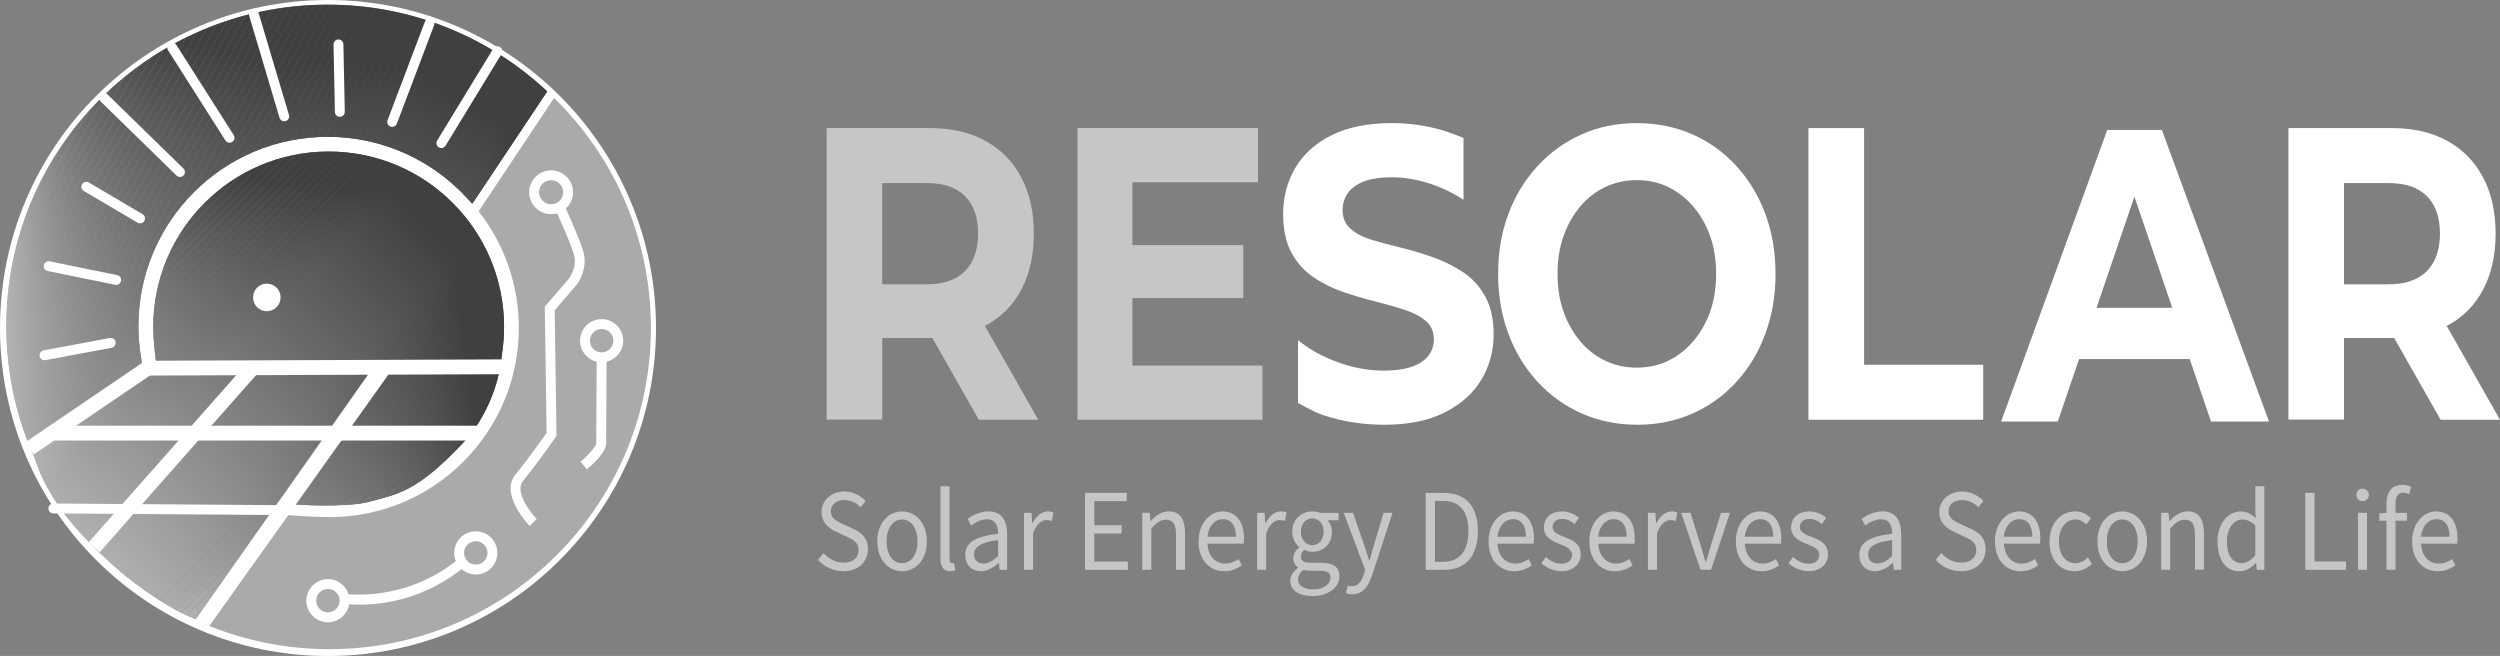 <?xml version="1.0" encoding="UTF-8"?> <svg xmlns="http://www.w3.org/2000/svg" xmlns:xlink="http://www.w3.org/1999/xlink" id="Capa_2" data-name="Capa 2" viewBox="0 0 506.33 132.85"><rect x="0" y="0" width="506.33" height="132.85" fill="#808080" stroke="none"/><defs><style> .cls-1 { fill: #aaa; } .cls-2 { fill: #c6c6c6; } .cls-3 { clip-path: url(#clippath-1); } .cls-4 { fill: #fff; } .cls-5 { fill: url(#Degradado_sin_nombre_416); } .cls-6 { fill: url(#Degradado_sin_nombre_416-80); } .cls-7 { fill: url(#Degradado_sin_nombre_416-82); } .cls-8 { fill: url(#Degradado_sin_nombre_416-83); } .cls-9 { fill: url(#Degradado_sin_nombre_416-84); } .cls-10 { fill: url(#Degradado_sin_nombre_416-89); } .cls-11 { fill: url(#Degradado_sin_nombre_416-85); } .cls-12 { fill: url(#Degradado_sin_nombre_416-86); } .cls-13 { fill: url(#Degradado_sin_nombre_416-87); } .cls-14 { fill: url(#Degradado_sin_nombre_416-88); } .cls-15 { fill: url(#Degradado_sin_nombre_416-81); } .cls-16 { fill: url(#Degradado_sin_nombre_416-35); } .cls-17 { fill: url(#Degradado_sin_nombre_416-30); } .cls-18 { fill: url(#Degradado_sin_nombre_416-31); } .cls-19 { fill: url(#Degradado_sin_nombre_416-37); } .cls-20 { fill: url(#Degradado_sin_nombre_416-32); } .cls-21 { fill: url(#Degradado_sin_nombre_416-36); } .cls-22 { fill: url(#Degradado_sin_nombre_416-39); } .cls-23 { fill: url(#Degradado_sin_nombre_416-34); } .cls-24 { fill: url(#Degradado_sin_nombre_416-33); } .cls-25 { fill: url(#Degradado_sin_nombre_416-38); } .cls-26 { fill: url(#Degradado_sin_nombre_416-21); } .cls-27 { fill: url(#Degradado_sin_nombre_416-24); } .cls-28 { fill: url(#Degradado_sin_nombre_416-27); } .cls-29 { fill: url(#Degradado_sin_nombre_416-20); } .cls-30 { fill: url(#Degradado_sin_nombre_416-22); } .cls-31 { fill: url(#Degradado_sin_nombre_416-25); } .cls-32 { fill: url(#Degradado_sin_nombre_416-26); } .cls-33 { fill: url(#Degradado_sin_nombre_416-28); } .cls-34 { fill: url(#Degradado_sin_nombre_416-23); } .cls-35 { fill: url(#Degradado_sin_nombre_416-29); } .cls-36 { fill: url(#Degradado_sin_nombre_416-54); } .cls-37 { fill: url(#Degradado_sin_nombre_416-55); } .cls-38 { fill: url(#Degradado_sin_nombre_416-52); } .cls-39 { fill: url(#Degradado_sin_nombre_416-53); } .cls-40 { fill: url(#Degradado_sin_nombre_416-50); } .cls-41 { fill: url(#Degradado_sin_nombre_416-51); } .cls-42 { fill: url(#Degradado_sin_nombre_416-58); } .cls-43 { fill: url(#Degradado_sin_nombre_416-59); } .cls-44 { fill: url(#Degradado_sin_nombre_416-56); } .cls-45 { fill: url(#Degradado_sin_nombre_416-57); } .cls-46 { fill: url(#Degradado_sin_nombre_416-16); } .cls-47 { fill: url(#Degradado_sin_nombre_416-13); } .cls-48 { fill: url(#Degradado_sin_nombre_416-14); } .cls-49 { fill: url(#Degradado_sin_nombre_416-19); } .cls-50 { fill: url(#Degradado_sin_nombre_416-12); } .cls-51 { fill: url(#Degradado_sin_nombre_416-10); } .cls-52 { fill: url(#Degradado_sin_nombre_416-15); } .cls-53 { fill: url(#Degradado_sin_nombre_416-17); } .cls-54 { fill: url(#Degradado_sin_nombre_416-18); } .cls-55 { fill: url(#Degradado_sin_nombre_416-11); } .cls-56 { fill: url(#Degradado_sin_nombre_416-46); } .cls-57 { fill: url(#Degradado_sin_nombre_416-47); } .cls-58 { fill: url(#Degradado_sin_nombre_416-48); } .cls-59 { fill: url(#Degradado_sin_nombre_416-49); } .cls-60 { fill: url(#Degradado_sin_nombre_416-42); } .cls-61 { fill: url(#Degradado_sin_nombre_416-43); } .cls-62 { fill: url(#Degradado_sin_nombre_416-44); } .cls-63 { fill: url(#Degradado_sin_nombre_416-45); } .cls-64 { fill: url(#Degradado_sin_nombre_416-40); } .cls-65 { fill: url(#Degradado_sin_nombre_416-41); } .cls-66 { fill: url(#Degradado_sin_nombre_416-75); } .cls-67 { fill: url(#Degradado_sin_nombre_416-72); } .cls-68 { fill: url(#Degradado_sin_nombre_416-78); } .cls-69 { fill: url(#Degradado_sin_nombre_416-71); } .cls-70 { fill: url(#Degradado_sin_nombre_416-73); } .cls-71 { fill: url(#Degradado_sin_nombre_416-76); } .cls-72 { fill: url(#Degradado_sin_nombre_416-77); } .cls-73 { fill: url(#Degradado_sin_nombre_416-74); } .cls-74 { fill: url(#Degradado_sin_nombre_416-79); } .cls-75 { fill: url(#Degradado_sin_nombre_416-70); } .cls-76 { fill: url(#Degradado_sin_nombre_416-61); } .cls-77 { fill: url(#Degradado_sin_nombre_416-63); } .cls-78 { fill: url(#Degradado_sin_nombre_416-65); } .cls-79 { fill: url(#Degradado_sin_nombre_416-62); } .cls-80 { fill: url(#Degradado_sin_nombre_416-64); } .cls-81 { fill: url(#Degradado_sin_nombre_416-67); } .cls-82 { fill: url(#Degradado_sin_nombre_416-66); } .cls-83 { fill: url(#Degradado_sin_nombre_416-68); } .cls-84 { fill: url(#Degradado_sin_nombre_416-69); } .cls-85 { fill: url(#Degradado_sin_nombre_416-60); } .cls-86 { fill: url(#Degradado_sin_nombre_416-93); } .cls-87 { fill: url(#Degradado_sin_nombre_416-94); } .cls-88 { fill: url(#Degradado_sin_nombre_416-91); } .cls-89 { fill: url(#Degradado_sin_nombre_416-90); } .cls-90 { fill: url(#Degradado_sin_nombre_416-92); } .cls-91 { fill: url(#Degradado_sin_nombre_416-97); } .cls-92 { fill: url(#Degradado_sin_nombre_416-98); } .cls-93 { fill: url(#Degradado_sin_nombre_416-95); } .cls-94 { fill: url(#Degradado_sin_nombre_416-96); } .cls-95 { fill: url(#Degradado_sin_nombre_416-99); } .cls-96 { fill: url(#Degradado_sin_nombre_416-3); } .cls-97 { fill: url(#Degradado_sin_nombre_416-6); } .cls-98 { fill: url(#Degradado_sin_nombre_416-4); } .cls-99 { fill: url(#Degradado_sin_nombre_416-7); } .cls-100 { fill: url(#Degradado_sin_nombre_416-9); } .cls-101 { fill: url(#Degradado_sin_nombre_416-2); } .cls-102 { fill: url(#Degradado_sin_nombre_416-5); } .cls-103 { fill: url(#Degradado_sin_nombre_416-8); } .cls-104 { fill: url(#Degradado_sin_nombre_416-101); } .cls-105 { fill: url(#Degradado_sin_nombre_416-100); } .cls-106 { fill: url(#Degradado_sin_nombre_416-110); } .cls-107 { fill: url(#Degradado_sin_nombre_416-111); } .cls-108 { fill: url(#Degradado_sin_nombre_416-123); } .cls-109 { fill: url(#Degradado_sin_nombre_416-122); } .cls-110 { fill: url(#Degradado_sin_nombre_416-120); } .cls-111 { fill: url(#Degradado_sin_nombre_416-121); } .cls-112 { fill: url(#Degradado_sin_nombre_416-112); } .cls-113 { fill: url(#Degradado_sin_nombre_416-117); } .cls-114 { fill: url(#Degradado_sin_nombre_416-115); } .cls-115 { fill: url(#Degradado_sin_nombre_416-113); } .cls-116 { fill: url(#Degradado_sin_nombre_416-116); } .cls-117 { fill: url(#Degradado_sin_nombre_416-114); } .cls-118 { fill: url(#Degradado_sin_nombre_416-119); } .cls-119 { fill: url(#Degradado_sin_nombre_416-118); } .cls-120 { fill: url(#Degradado_sin_nombre_416-102); } .cls-121 { fill: url(#Degradado_sin_nombre_416-103); } .cls-122 { fill: url(#Degradado_sin_nombre_416-104); } .cls-123 { fill: url(#Degradado_sin_nombre_416-105); } .cls-124 { fill: url(#Degradado_sin_nombre_416-106); } .cls-125 { fill: url(#Degradado_sin_nombre_416-107); } .cls-126 { fill: url(#Degradado_sin_nombre_416-108); } .cls-127 { fill: url(#Degradado_sin_nombre_416-109); } .cls-128 { clip-path: url(#clippath); } </style><linearGradient id="Degradado_sin_nombre_416" data-name="Degradado sin nombre 416" x1="1.28" y1="63.17" x2="110.82" y2="63.17" gradientUnits="userSpaceOnUse"><stop offset="0" stop-color="#b3b3b3"></stop><stop offset=".88" stop-color="#404040"></stop></linearGradient><clipPath id="clippath"><path class="cls-5" d="M110.82,18.51C99.18,7.62,83.56.95,66.37.95,30.42.95,1.28,30.09,1.28,66.03c0,26.44,15.77,49.18,38.41,59.37l15.17-22.79c-15.55-4.89-26.82-19.41-26.82-36.57,0-21.17,17.16-38.33,38.33-38.33,11.3,0,21.46,4.9,28.48,12.68l.79.88,15.18-22.75Z"></path></clipPath><linearGradient id="Degradado_sin_nombre_416-2" data-name="Degradado sin nombre 416" x1="1.28" y1="24.76" x2="28.78" y2="24.76" xlink:href="#Degradado_sin_nombre_416"></linearGradient><linearGradient id="Degradado_sin_nombre_416-3" data-name="Degradado sin nombre 416" x1="1.28" y1="26.14" x2="30.37" y2="26.14" xlink:href="#Degradado_sin_nombre_416"></linearGradient><linearGradient id="Degradado_sin_nombre_416-4" data-name="Degradado sin nombre 416" x1="1.28" y1="27.51" x2="31.96" y2="27.51" xlink:href="#Degradado_sin_nombre_416"></linearGradient><linearGradient id="Degradado_sin_nombre_416-5" data-name="Degradado sin nombre 416" x1="1.28" y1="28.89" x2="33.55" y2="28.89" xlink:href="#Degradado_sin_nombre_416"></linearGradient><linearGradient id="Degradado_sin_nombre_416-6" data-name="Degradado sin nombre 416" x1="1.28" y1="30.27" x2="35.14" y2="30.27" xlink:href="#Degradado_sin_nombre_416"></linearGradient><linearGradient id="Degradado_sin_nombre_416-7" data-name="Degradado sin nombre 416" x1="1.28" y1="31.64" x2="36.72" y2="31.64" xlink:href="#Degradado_sin_nombre_416"></linearGradient><linearGradient id="Degradado_sin_nombre_416-8" data-name="Degradado sin nombre 416" x1="1.28" y1="33.02" x2="38.31" y2="33.02" xlink:href="#Degradado_sin_nombre_416"></linearGradient><linearGradient id="Degradado_sin_nombre_416-9" data-name="Degradado sin nombre 416" x1="1.28" y1="34.39" x2="39.9" y2="34.39" xlink:href="#Degradado_sin_nombre_416"></linearGradient><linearGradient id="Degradado_sin_nombre_416-10" data-name="Degradado sin nombre 416" x1="1.28" y1="35.77" x2="41.49" y2="35.77" xlink:href="#Degradado_sin_nombre_416"></linearGradient><linearGradient id="Degradado_sin_nombre_416-11" data-name="Degradado sin nombre 416" x1="1.28" y1="37.15" x2="43.08" y2="37.15" xlink:href="#Degradado_sin_nombre_416"></linearGradient><linearGradient id="Degradado_sin_nombre_416-12" data-name="Degradado sin nombre 416" x1="1.28" y1="38.52" x2="44.67" y2="38.52" xlink:href="#Degradado_sin_nombre_416"></linearGradient><linearGradient id="Degradado_sin_nombre_416-13" data-name="Degradado sin nombre 416" x1="1.28" y1="39.9" x2="46.26" y2="39.9" xlink:href="#Degradado_sin_nombre_416"></linearGradient><linearGradient id="Degradado_sin_nombre_416-14" data-name="Degradado sin nombre 416" x1="1.28" y1="41.28" x2="47.85" y2="41.28" xlink:href="#Degradado_sin_nombre_416"></linearGradient><linearGradient id="Degradado_sin_nombre_416-15" data-name="Degradado sin nombre 416" x1="1.28" y1="42.65" x2="49.44" y2="42.65" xlink:href="#Degradado_sin_nombre_416"></linearGradient><linearGradient id="Degradado_sin_nombre_416-16" data-name="Degradado sin nombre 416" x1="1.28" y1="44.03" x2="51.03" y2="44.03" xlink:href="#Degradado_sin_nombre_416"></linearGradient><linearGradient id="Degradado_sin_nombre_416-17" data-name="Degradado sin nombre 416" x1="1.28" y1="45.41" x2="52.62" y2="45.41" xlink:href="#Degradado_sin_nombre_416"></linearGradient><linearGradient id="Degradado_sin_nombre_416-18" data-name="Degradado sin nombre 416" x1="1.28" y1="46.78" x2="54.21" y2="46.78" xlink:href="#Degradado_sin_nombre_416"></linearGradient><linearGradient id="Degradado_sin_nombre_416-19" data-name="Degradado sin nombre 416" x1="1.28" y1="48.16" x2="55.8" y2="48.16" xlink:href="#Degradado_sin_nombre_416"></linearGradient><linearGradient id="Degradado_sin_nombre_416-20" data-name="Degradado sin nombre 416" x1="1.28" y1="49.53" x2="57.39" y2="49.53" xlink:href="#Degradado_sin_nombre_416"></linearGradient><linearGradient id="Degradado_sin_nombre_416-21" data-name="Degradado sin nombre 416" x1="1.28" y1="50.91" x2="58.97" y2="50.91" xlink:href="#Degradado_sin_nombre_416"></linearGradient><linearGradient id="Degradado_sin_nombre_416-22" data-name="Degradado sin nombre 416" x1="1.28" y1="52.29" x2="60.56" y2="52.29" xlink:href="#Degradado_sin_nombre_416"></linearGradient><linearGradient id="Degradado_sin_nombre_416-23" data-name="Degradado sin nombre 416" x1="1.28" y1="53.66" x2="62.15" y2="53.66" xlink:href="#Degradado_sin_nombre_416"></linearGradient><linearGradient id="Degradado_sin_nombre_416-24" data-name="Degradado sin nombre 416" x1="1.28" y1="54.77" x2="63.74" y2="54.77" xlink:href="#Degradado_sin_nombre_416"></linearGradient><linearGradient id="Degradado_sin_nombre_416-25" data-name="Degradado sin nombre 416" x1="1.59" y1="55.11" x2="65.33" y2="55.11" xlink:href="#Degradado_sin_nombre_416"></linearGradient><linearGradient id="Degradado_sin_nombre_416-26" data-name="Degradado sin nombre 416" x1="2.78" y1="55.46" x2="66.92" y2="55.46" xlink:href="#Degradado_sin_nombre_416"></linearGradient><linearGradient id="Degradado_sin_nombre_416-27" data-name="Degradado sin nombre 416" x1="3.98" y1="55.8" x2="68.51" y2="55.8" xlink:href="#Degradado_sin_nombre_416"></linearGradient><linearGradient id="Degradado_sin_nombre_416-28" data-name="Degradado sin nombre 416" x1="5.17" y1="56.15" x2="70.1" y2="56.15" xlink:href="#Degradado_sin_nombre_416"></linearGradient><linearGradient id="Degradado_sin_nombre_416-29" data-name="Degradado sin nombre 416" x1="6.36" y1="56.49" x2="71.69" y2="56.49" xlink:href="#Degradado_sin_nombre_416"></linearGradient><linearGradient id="Degradado_sin_nombre_416-30" data-name="Degradado sin nombre 416" x1="7.55" y1="56.84" x2="73.28" y2="56.84" xlink:href="#Degradado_sin_nombre_416"></linearGradient><linearGradient id="Degradado_sin_nombre_416-31" data-name="Degradado sin nombre 416" x1="8.74" y1="57.18" x2="74.87" y2="57.18" xlink:href="#Degradado_sin_nombre_416"></linearGradient><linearGradient id="Degradado_sin_nombre_416-32" data-name="Degradado sin nombre 416" x1="9.94" y1="57.52" x2="76.46" y2="57.52" xlink:href="#Degradado_sin_nombre_416"></linearGradient><linearGradient id="Degradado_sin_nombre_416-33" data-name="Degradado sin nombre 416" x1="11.13" y1="57.87" x2="78.05" y2="57.87" xlink:href="#Degradado_sin_nombre_416"></linearGradient><linearGradient id="Degradado_sin_nombre_416-34" data-name="Degradado sin nombre 416" x1="12.32" y1="58.21" x2="79.64" y2="58.21" xlink:href="#Degradado_sin_nombre_416"></linearGradient><linearGradient id="Degradado_sin_nombre_416-35" data-name="Degradado sin nombre 416" x1="13.51" y1="58.56" x2="81.22" y2="58.56" xlink:href="#Degradado_sin_nombre_416"></linearGradient><linearGradient id="Degradado_sin_nombre_416-36" data-name="Degradado sin nombre 416" x1="14.7" y1="58.9" x2="82.81" y2="58.9" xlink:href="#Degradado_sin_nombre_416"></linearGradient><linearGradient id="Degradado_sin_nombre_416-37" data-name="Degradado sin nombre 416" x1="15.9" y1="59.24" x2="84.4" y2="59.24" xlink:href="#Degradado_sin_nombre_416"></linearGradient><linearGradient id="Degradado_sin_nombre_416-38" data-name="Degradado sin nombre 416" x1="17.09" y1="59.59" x2="85.99" y2="59.59" xlink:href="#Degradado_sin_nombre_416"></linearGradient><linearGradient id="Degradado_sin_nombre_416-39" data-name="Degradado sin nombre 416" x1="18.28" y1="59.93" x2="87.58" y2="59.93" xlink:href="#Degradado_sin_nombre_416"></linearGradient><linearGradient id="Degradado_sin_nombre_416-40" data-name="Degradado sin nombre 416" x1="19.47" y1="60.28" x2="89.17" y2="60.28" xlink:href="#Degradado_sin_nombre_416"></linearGradient><linearGradient id="Degradado_sin_nombre_416-41" data-name="Degradado sin nombre 416" x1="20.66" y1="60.62" x2="90.76" y2="60.62" xlink:href="#Degradado_sin_nombre_416"></linearGradient><linearGradient id="Degradado_sin_nombre_416-42" data-name="Degradado sin nombre 416" x1="21.86" y1="60.96" x2="92.17" y2="60.96" xlink:href="#Degradado_sin_nombre_416"></linearGradient><linearGradient id="Degradado_sin_nombre_416-43" data-name="Degradado sin nombre 416" x1="23.05" y1="61.47" x2="93.36" y2="61.47" gradientTransform="translate(82.33 -19.67) rotate(60)" xlink:href="#Degradado_sin_nombre_416"></linearGradient><linearGradient id="Degradado_sin_nombre_416-44" data-name="Degradado sin nombre 416" x1="24.24" y1="62.15" x2="94.55" y2="62.15" gradientTransform="translate(83.53 -20.36) rotate(60)" xlink:href="#Degradado_sin_nombre_416"></linearGradient><linearGradient id="Degradado_sin_nombre_416-45" data-name="Degradado sin nombre 416" x1="25.43" y1="62.84" x2="95.74" y2="62.84" gradientTransform="translate(84.72 -21.05) rotate(60)" xlink:href="#Degradado_sin_nombre_416"></linearGradient><linearGradient id="Degradado_sin_nombre_416-46" data-name="Degradado sin nombre 416" x1="26.62" y1="63.53" x2="96.94" y2="63.53" gradientTransform="translate(85.91 -21.74) rotate(60)" xlink:href="#Degradado_sin_nombre_416"></linearGradient><linearGradient id="Degradado_sin_nombre_416-47" data-name="Degradado sin nombre 416" x1="27.82" y1="64.22" x2="98.13" y2="64.22" gradientTransform="translate(87.1 -22.43) rotate(60)" xlink:href="#Degradado_sin_nombre_416"></linearGradient><linearGradient id="Degradado_sin_nombre_416-48" data-name="Degradado sin nombre 416" x1="29.01" y1="64.91" x2="99.32" y2="64.91" gradientTransform="translate(88.29 -23.11) rotate(60)" xlink:href="#Degradado_sin_nombre_416"></linearGradient><linearGradient id="Degradado_sin_nombre_416-49" data-name="Degradado sin nombre 416" x1="30.2" y1="65.4" x2="100.51" y2="65.4" xlink:href="#Degradado_sin_nombre_416"></linearGradient><linearGradient id="Degradado_sin_nombre_416-50" data-name="Degradado sin nombre 416" x1="31.62" y1="65.74" x2="101.7" y2="65.74" xlink:href="#Degradado_sin_nombre_416"></linearGradient><linearGradient id="Degradado_sin_nombre_416-51" data-name="Degradado sin nombre 416" x1="33.21" y1="66.08" x2="102.9" y2="66.08" xlink:href="#Degradado_sin_nombre_416"></linearGradient><linearGradient id="Degradado_sin_nombre_416-52" data-name="Degradado sin nombre 416" x1="34.8" y1="66.43" x2="104.09" y2="66.43" xlink:href="#Degradado_sin_nombre_416"></linearGradient><linearGradient id="Degradado_sin_nombre_416-53" data-name="Degradado sin nombre 416" x1="36.39" y1="66.77" x2="105.28" y2="66.77" xlink:href="#Degradado_sin_nombre_416"></linearGradient><linearGradient id="Degradado_sin_nombre_416-54" data-name="Degradado sin nombre 416" x1="37.98" y1="67.12" x2="106.47" y2="67.12" xlink:href="#Degradado_sin_nombre_416"></linearGradient><linearGradient id="Degradado_sin_nombre_416-55" data-name="Degradado sin nombre 416" x1="39.57" y1="67.46" x2="107.66" y2="67.46" xlink:href="#Degradado_sin_nombre_416"></linearGradient><linearGradient id="Degradado_sin_nombre_416-56" data-name="Degradado sin nombre 416" x1="41.16" y1="67.81" x2="108.85" y2="67.81" xlink:href="#Degradado_sin_nombre_416"></linearGradient><linearGradient id="Degradado_sin_nombre_416-57" data-name="Degradado sin nombre 416" x1="42.75" y1="68.15" x2="110.05" y2="68.15" xlink:href="#Degradado_sin_nombre_416"></linearGradient><linearGradient id="Degradado_sin_nombre_416-58" data-name="Degradado sin nombre 416" x1="44.34" y1="68.49" x2="110.82" y2="68.49" xlink:href="#Degradado_sin_nombre_416"></linearGradient><linearGradient id="Degradado_sin_nombre_416-59" data-name="Degradado sin nombre 416" x1="45.92" y1="69.2" x2="110.82" y2="69.2" xlink:href="#Degradado_sin_nombre_416"></linearGradient><linearGradient id="Degradado_sin_nombre_416-60" data-name="Degradado sin nombre 416" x1="47.51" y1="70.58" x2="110.82" y2="70.58" xlink:href="#Degradado_sin_nombre_416"></linearGradient><linearGradient id="Degradado_sin_nombre_416-61" data-name="Degradado sin nombre 416" x1="49.1" y1="71.95" x2="110.82" y2="71.95" xlink:href="#Degradado_sin_nombre_416"></linearGradient><linearGradient id="Degradado_sin_nombre_416-62" data-name="Degradado sin nombre 416" x1="6.34" y1="78.05" x2="102.09" y2="78.05" xlink:href="#Degradado_sin_nombre_416"></linearGradient><linearGradient id="Degradado_sin_nombre_416-63" data-name="Degradado sin nombre 416" x1="6.34" y1="78.05" x2="102.09" y2="78.05" xlink:href="#Degradado_sin_nombre_416"></linearGradient><clipPath id="clippath-1"><path class="cls-77" d="M101.73,71.22c.23-1.63.36-3.3.36-5,0-19.62-15.91-35.53-35.53-35.53s-35.53,15.91-35.53,35.53c0,2.11.33,5.77.69,7.78l-25.37,14.95s-.05,9.49,12.72,21.88c12.36,12,20.63,14.56,20.63,14.56l16.64-23.68c2.9.76,14.17,1.01,18.05,0,6.42-1.67,10.07-2.18,19.28-11.9,6.7-7.07,7.74-16.14,7.74-16.14l.32-2.46Z"></path></clipPath><linearGradient id="Degradado_sin_nombre_416-64" data-name="Degradado sin nombre 416" x1="6.29" y1="53.46" x2="51.84" y2="53.46" xlink:href="#Degradado_sin_nombre_416"></linearGradient><linearGradient id="Degradado_sin_nombre_416-65" data-name="Degradado sin nombre 416" x1="6.29" y1="54.33" x2="53.58" y2="54.33" xlink:href="#Degradado_sin_nombre_416"></linearGradient><linearGradient id="Degradado_sin_nombre_416-66" data-name="Degradado sin nombre 416" x1="6.29" y1="55.2" x2="55.32" y2="55.2" xlink:href="#Degradado_sin_nombre_416"></linearGradient><linearGradient id="Degradado_sin_nombre_416-67" data-name="Degradado sin nombre 416" x1="6.29" y1="56.07" x2="57.06" y2="56.07" xlink:href="#Degradado_sin_nombre_416"></linearGradient><linearGradient id="Degradado_sin_nombre_416-68" data-name="Degradado sin nombre 416" x1="6.29" y1="56.94" x2="58.8" y2="56.94" xlink:href="#Degradado_sin_nombre_416"></linearGradient><linearGradient id="Degradado_sin_nombre_416-69" data-name="Degradado sin nombre 416" x1="6.29" y1="57.82" x2="60.55" y2="57.82" xlink:href="#Degradado_sin_nombre_416"></linearGradient><linearGradient id="Degradado_sin_nombre_416-70" data-name="Degradado sin nombre 416" x1="6.29" y1="58.69" x2="62.29" y2="58.69" xlink:href="#Degradado_sin_nombre_416"></linearGradient><linearGradient id="Degradado_sin_nombre_416-71" data-name="Degradado sin nombre 416" x1="6.29" y1="59.56" x2="64.03" y2="59.56" xlink:href="#Degradado_sin_nombre_416"></linearGradient><linearGradient id="Degradado_sin_nombre_416-72" data-name="Degradado sin nombre 416" x1="6.29" y1="60.43" x2="65.77" y2="60.43" xlink:href="#Degradado_sin_nombre_416"></linearGradient><linearGradient id="Degradado_sin_nombre_416-73" data-name="Degradado sin nombre 416" x1="6.29" y1="61.3" x2="67.51" y2="61.3" xlink:href="#Degradado_sin_nombre_416"></linearGradient><linearGradient id="Degradado_sin_nombre_416-74" data-name="Degradado sin nombre 416" x1="6.29" y1="62.17" x2="69.25" y2="62.17" xlink:href="#Degradado_sin_nombre_416"></linearGradient><linearGradient id="Degradado_sin_nombre_416-75" data-name="Degradado sin nombre 416" x1="6.29" y1="63.04" x2="71" y2="63.04" xlink:href="#Degradado_sin_nombre_416"></linearGradient><linearGradient id="Degradado_sin_nombre_416-76" data-name="Degradado sin nombre 416" x1="6.29" y1="63.91" x2="72.74" y2="63.91" xlink:href="#Degradado_sin_nombre_416"></linearGradient><linearGradient id="Degradado_sin_nombre_416-77" data-name="Degradado sin nombre 416" x1="6.29" y1="64.78" x2="74.48" y2="64.78" xlink:href="#Degradado_sin_nombre_416"></linearGradient><linearGradient id="Degradado_sin_nombre_416-78" data-name="Degradado sin nombre 416" x1="6.29" y1="65.65" x2="76.22" y2="65.65" xlink:href="#Degradado_sin_nombre_416"></linearGradient><linearGradient id="Degradado_sin_nombre_416-79" data-name="Degradado sin nombre 416" x1="6.29" y1="66.25" x2="77.96" y2="66.25" xlink:href="#Degradado_sin_nombre_416"></linearGradient><linearGradient id="Degradado_sin_nombre_416-80" data-name="Degradado sin nombre 416" x1="6.84" y1="66.69" x2="79.7" y2="66.69" xlink:href="#Degradado_sin_nombre_416"></linearGradient><linearGradient id="Degradado_sin_nombre_416-81" data-name="Degradado sin nombre 416" x1="7.71" y1="67.12" x2="81.44" y2="67.12" xlink:href="#Degradado_sin_nombre_416"></linearGradient><linearGradient id="Degradado_sin_nombre_416-82" data-name="Degradado sin nombre 416" x1="8.58" y1="67.56" x2="83.19" y2="67.56" xlink:href="#Degradado_sin_nombre_416"></linearGradient><linearGradient id="Degradado_sin_nombre_416-83" data-name="Degradado sin nombre 416" x1="9.45" y1="67.99" x2="84.93" y2="67.99" xlink:href="#Degradado_sin_nombre_416"></linearGradient><linearGradient id="Degradado_sin_nombre_416-84" data-name="Degradado sin nombre 416" x1="10.32" y1="68.43" x2="86.67" y2="68.43" xlink:href="#Degradado_sin_nombre_416"></linearGradient><linearGradient id="Degradado_sin_nombre_416-85" data-name="Degradado sin nombre 416" x1="11.19" y1="68.86" x2="88.41" y2="68.86" xlink:href="#Degradado_sin_nombre_416"></linearGradient><linearGradient id="Degradado_sin_nombre_416-86" data-name="Degradado sin nombre 416" x1="12.06" y1="69.3" x2="89.58" y2="69.3" xlink:href="#Degradado_sin_nombre_416"></linearGradient><linearGradient id="Degradado_sin_nombre_416-87" data-name="Degradado sin nombre 416" x1="12.93" y1="70.02" x2="90.45" y2="70.02" gradientTransform="translate(64.65 -16.04) rotate(45)" xlink:href="#Degradado_sin_nombre_416"></linearGradient><linearGradient id="Degradado_sin_nombre_416-88" data-name="Degradado sin nombre 416" x1="13.8" y1="70.89" x2="91.32" y2="70.89" gradientTransform="translate(65.52 -16.4) rotate(45)" xlink:href="#Degradado_sin_nombre_416"></linearGradient><linearGradient id="Degradado_sin_nombre_416-89" data-name="Degradado sin nombre 416" x1="14.67" y1="71.76" x2="92.19" y2="71.76" gradientTransform="translate(66.39 -16.76) rotate(45)" xlink:href="#Degradado_sin_nombre_416"></linearGradient><linearGradient id="Degradado_sin_nombre_416-90" data-name="Degradado sin nombre 416" x1="15.54" y1="72.63" x2="93.06" y2="72.63" gradientTransform="translate(67.27 -17.12) rotate(45)" xlink:href="#Degradado_sin_nombre_416"></linearGradient><linearGradient id="Degradado_sin_nombre_416-91" data-name="Degradado sin nombre 416" x1="16.41" y1="73.5" x2="93.93" y2="73.5" gradientTransform="translate(68.14 -17.48) rotate(45)" xlink:href="#Degradado_sin_nombre_416"></linearGradient><linearGradient id="Degradado_sin_nombre_416-92" data-name="Degradado sin nombre 416" x1="17.28" y1="74.38" x2="94.8" y2="74.38" gradientTransform="translate(69.01 -17.85) rotate(45)" xlink:href="#Degradado_sin_nombre_416"></linearGradient><linearGradient id="Degradado_sin_nombre_416-93" data-name="Degradado sin nombre 416" x1="18.16" y1="75.25" x2="95.68" y2="75.25" gradientTransform="translate(69.88 -18.21) rotate(45)" xlink:href="#Degradado_sin_nombre_416"></linearGradient><linearGradient id="Degradado_sin_nombre_416-94" data-name="Degradado sin nombre 416" x1="19.03" y1="76.12" x2="96.55" y2="76.12" gradientTransform="translate(70.75 -18.57) rotate(45)" xlink:href="#Degradado_sin_nombre_416"></linearGradient><linearGradient id="Degradado_sin_nombre_416-95" data-name="Degradado sin nombre 416" x1="19.9" y1="76.99" x2="97.42" y2="76.99" gradientTransform="translate(71.62 -18.93) rotate(45)" xlink:href="#Degradado_sin_nombre_416"></linearGradient><linearGradient id="Degradado_sin_nombre_416-96" data-name="Degradado sin nombre 416" x1="20.77" y1="77.86" x2="98.29" y2="77.86" gradientTransform="translate(72.49 -19.29) rotate(45)" xlink:href="#Degradado_sin_nombre_416"></linearGradient><linearGradient id="Degradado_sin_nombre_416-97" data-name="Degradado sin nombre 416" x1="21.64" y1="78.73" x2="99.16" y2="78.73" gradientTransform="translate(73.36 -19.65) rotate(45)" xlink:href="#Degradado_sin_nombre_416"></linearGradient><linearGradient id="Degradado_sin_nombre_416-98" data-name="Degradado sin nombre 416" x1="22.51" y1="79.6" x2="100.03" y2="79.6" gradientTransform="translate(74.23 -20.01) rotate(45)" xlink:href="#Degradado_sin_nombre_416"></linearGradient><linearGradient id="Degradado_sin_nombre_416-99" data-name="Degradado sin nombre 416" x1="23.38" y1="80.47" x2="100.9" y2="80.47" gradientTransform="translate(75.1 -20.37) rotate(45)" xlink:href="#Degradado_sin_nombre_416"></linearGradient><linearGradient id="Degradado_sin_nombre_416-100" data-name="Degradado sin nombre 416" x1="24.25" y1="81.34" x2="101.77" y2="81.34" gradientTransform="translate(75.97 -20.73) rotate(45)" xlink:href="#Degradado_sin_nombre_416"></linearGradient><linearGradient id="Degradado_sin_nombre_416-101" data-name="Degradado sin nombre 416" x1="25.12" y1="82.21" x2="102.09" y2="82.21" xlink:href="#Degradado_sin_nombre_416"></linearGradient><linearGradient id="Degradado_sin_nombre_416-102" data-name="Degradado sin nombre 416" x1="25.99" y1="83.36" x2="102.09" y2="83.36" xlink:href="#Degradado_sin_nombre_416"></linearGradient><linearGradient id="Degradado_sin_nombre_416-103" data-name="Degradado sin nombre 416" x1="26.86" y1="84.67" x2="102.09" y2="84.67" xlink:href="#Degradado_sin_nombre_416"></linearGradient><linearGradient id="Degradado_sin_nombre_416-104" data-name="Degradado sin nombre 416" x1="27.73" y1="85.97" x2="102.09" y2="85.97" xlink:href="#Degradado_sin_nombre_416"></linearGradient><linearGradient id="Degradado_sin_nombre_416-105" data-name="Degradado sin nombre 416" x1="28.6" y1="87.28" x2="102.09" y2="87.28" xlink:href="#Degradado_sin_nombre_416"></linearGradient><linearGradient id="Degradado_sin_nombre_416-106" data-name="Degradado sin nombre 416" x1="29.48" y1="88.59" x2="102.09" y2="88.59" xlink:href="#Degradado_sin_nombre_416"></linearGradient><linearGradient id="Degradado_sin_nombre_416-107" data-name="Degradado sin nombre 416" x1="30.35" y1="89.49" x2="102.09" y2="89.49" xlink:href="#Degradado_sin_nombre_416"></linearGradient><linearGradient id="Degradado_sin_nombre_416-108" data-name="Degradado sin nombre 416" x1="32.01" y1="90.36" x2="102.09" y2="90.36" xlink:href="#Degradado_sin_nombre_416"></linearGradient><linearGradient id="Degradado_sin_nombre_416-109" data-name="Degradado sin nombre 416" x1="33.75" y1="91.24" x2="102.09" y2="91.24" xlink:href="#Degradado_sin_nombre_416"></linearGradient><linearGradient id="Degradado_sin_nombre_416-110" data-name="Degradado sin nombre 416" x1="35.5" y1="92.11" x2="102.09" y2="92.11" xlink:href="#Degradado_sin_nombre_416"></linearGradient><linearGradient id="Degradado_sin_nombre_416-111" data-name="Degradado sin nombre 416" x1="37.24" y1="92.98" x2="102.09" y2="92.98" xlink:href="#Degradado_sin_nombre_416"></linearGradient><linearGradient id="Degradado_sin_nombre_416-112" data-name="Degradado sin nombre 416" x1="38.98" y1="93.85" x2="102.09" y2="93.85" xlink:href="#Degradado_sin_nombre_416"></linearGradient><linearGradient id="Degradado_sin_nombre_416-113" data-name="Degradado sin nombre 416" x1="40.72" y1="94.72" x2="102.09" y2="94.72" xlink:href="#Degradado_sin_nombre_416"></linearGradient><linearGradient id="Degradado_sin_nombre_416-114" data-name="Degradado sin nombre 416" x1="42.46" y1="95.59" x2="102.09" y2="95.59" xlink:href="#Degradado_sin_nombre_416"></linearGradient><linearGradient id="Degradado_sin_nombre_416-115" data-name="Degradado sin nombre 416" x1="44.2" y1="96.46" x2="102.09" y2="96.46" xlink:href="#Degradado_sin_nombre_416"></linearGradient><linearGradient id="Degradado_sin_nombre_416-116" data-name="Degradado sin nombre 416" x1="45.95" y1="97.33" x2="102.09" y2="97.33" xlink:href="#Degradado_sin_nombre_416"></linearGradient><linearGradient id="Degradado_sin_nombre_416-117" data-name="Degradado sin nombre 416" x1="47.69" y1="98.2" x2="102.09" y2="98.2" xlink:href="#Degradado_sin_nombre_416"></linearGradient><linearGradient id="Degradado_sin_nombre_416-118" data-name="Degradado sin nombre 416" x1="49.43" y1="99.07" x2="102.09" y2="99.07" xlink:href="#Degradado_sin_nombre_416"></linearGradient><linearGradient id="Degradado_sin_nombre_416-119" data-name="Degradado sin nombre 416" x1="51.17" y1="99.94" x2="102.09" y2="99.94" xlink:href="#Degradado_sin_nombre_416"></linearGradient><linearGradient id="Degradado_sin_nombre_416-120" data-name="Degradado sin nombre 416" x1="52.91" y1="100.81" x2="102.09" y2="100.81" xlink:href="#Degradado_sin_nombre_416"></linearGradient><linearGradient id="Degradado_sin_nombre_416-121" data-name="Degradado sin nombre 416" x1="54.65" y1="101.68" x2="102.09" y2="101.68" xlink:href="#Degradado_sin_nombre_416"></linearGradient><linearGradient id="Degradado_sin_nombre_416-122" data-name="Degradado sin nombre 416" x1="56.4" y1="102.56" x2="102.09" y2="102.56" xlink:href="#Degradado_sin_nombre_416"></linearGradient><linearGradient id="Degradado_sin_nombre_416-123" data-name="Degradado sin nombre 416" x1="58.14" y1="103.43" x2="102.09" y2="103.43" xlink:href="#Degradado_sin_nombre_416"></linearGradient></defs><g id="Capa_1-2" data-name="Capa 1"><g><circle class="cls-4" cx="66.43" cy="66.43" r="66.43"></circle><g><g><g><path class="cls-1" d="M112.21,19.85l-15.27,22.95c5.09,6.51,8.14,14.7,8.14,23.6,0,21.17-17.16,38.33-38.33,38.33-3.5,0-8.36-.41-8.36-.41l-17.04,22.02c.48.2.95.4,1.43.59,7.42,2.94,15.5,4.55,23.96,4.55,35.95,0,65.09-29.14,65.09-65.09,0-18.25-7.52-34.74-19.62-46.55Z"></path><g><path class="cls-5" d="M110.82,18.51C99.18,7.62,83.56.95,66.37.95,30.42.95,1.28,30.09,1.28,66.03c0,26.44,15.77,49.18,38.41,59.37l15.17-22.79c-15.55-4.89-26.82-19.41-26.82-36.57,0-21.17,17.16-38.33,38.33-38.33,11.3,0,21.46,4.9,28.48,12.68l.79.88,15.18-22.75Z"></path><g class="cls-128"><polygon class="cls-101" points="28.78 .95 1.28 48.57 1.28 .95 28.78 .95"></polygon><polygon class="cls-96" points="30.37 .95 1.28 51.33 1.28 48.57 28.78 .95 30.37 .95"></polygon><polygon class="cls-98" points="31.96 .95 1.28 54.08 1.28 51.33 30.37 .95 31.96 .95"></polygon><polygon class="cls-102" points="33.55 .95 1.28 56.83 1.28 54.08 31.96 .95 33.55 .95"></polygon><polygon class="cls-97" points="35.14 .95 1.28 59.58 1.28 56.83 33.55 .95 35.14 .95"></polygon><polygon class="cls-99" points="36.72 .95 1.28 62.34 1.28 59.58 35.14 .95 36.72 .95"></polygon><polygon class="cls-103" points="38.31 .95 1.28 65.09 1.28 62.34 36.72 .95 38.31 .95"></polygon><polygon class="cls-100" points="39.9 .95 1.28 67.84 1.28 65.09 38.31 .95 39.9 .95"></polygon><polygon class="cls-51" points="41.49 .95 1.28 70.59 1.28 67.84 39.9 .95 41.49 .95"></polygon><polygon class="cls-55" points="43.08 .95 1.28 73.35 1.28 70.59 41.49 .95 43.08 .95"></polygon><polygon class="cls-50" points="44.67 .95 1.28 76.1 1.28 73.35 43.08 .95 44.67 .95"></polygon><polygon class="cls-47" points="46.26 .95 1.28 78.85 1.28 76.1 44.67 .95 46.26 .95"></polygon><polygon class="cls-48" points="47.85 .95 1.28 81.61 1.28 78.85 46.26 .95 47.85 .95"></polygon><polygon class="cls-52" points="49.44 .95 1.28 84.36 1.28 81.61 47.85 .95 49.44 .95"></polygon><polygon class="cls-46" points="51.03 .95 1.28 87.11 1.28 84.36 49.44 .95 51.03 .95"></polygon><polygon class="cls-53" points="52.62 .95 1.28 89.86 1.28 87.11 51.03 .95 52.62 .95"></polygon><polygon class="cls-54" points="54.21 .95 1.28 92.62 1.28 89.86 52.62 .95 54.21 .95"></polygon><polygon class="cls-49" points="55.8 .95 1.28 95.37 1.28 92.62 54.21 .95 55.8 .95"></polygon><polygon class="cls-29" points="57.39 .95 1.28 98.12 1.28 95.37 55.8 .95 57.39 .95"></polygon><polygon class="cls-26" points="58.97 .95 1.28 100.87 1.28 98.12 57.39 .95 58.97 .95"></polygon><polygon class="cls-30" points="60.56 .95 1.28 103.63 1.28 100.87 58.97 .95 60.56 .95"></polygon><polygon class="cls-34" points="62.15 .95 1.28 106.38 1.28 103.63 60.56 .95 62.15 .95"></polygon><polygon class="cls-27" points="63.74 .95 1.59 108.59 1.28 108.42 1.28 106.38 62.15 .95 63.74 .95"></polygon><polygon class="cls-31" points="65.33 .95 2.78 109.28 1.59 108.59 63.74 .95 65.33 .95"></polygon><polygon class="cls-32" points="66.92 .95 3.98 109.97 2.78 109.28 65.33 .95 66.92 .95"></polygon><polygon class="cls-28" points="68.51 .95 5.17 110.66 3.98 109.97 66.92 .95 68.51 .95"></polygon><polygon class="cls-33" points="70.1 .95 6.36 111.35 5.17 110.66 68.51 .95 70.1 .95"></polygon><polygon class="cls-35" points="71.69 .95 7.55 112.04 6.36 111.35 70.1 .95 71.69 .95"></polygon><polygon class="cls-17" points="73.28 .95 8.74 112.72 7.55 112.04 71.69 .95 73.28 .95"></polygon><polygon class="cls-18" points="74.87 .95 9.94 113.41 8.74 112.72 73.28 .95 74.87 .95"></polygon><polygon class="cls-20" points="76.46 .95 11.13 114.1 9.94 113.41 74.87 .95 76.46 .95"></polygon><polygon class="cls-24" points="78.05 .95 12.32 114.79 11.13 114.1 76.46 .95 78.05 .95"></polygon><polygon class="cls-23" points="79.64 .95 13.51 115.48 12.32 114.79 78.05 .95 79.64 .95"></polygon><polygon class="cls-16" points="81.22 .95 14.7 116.16 13.51 115.48 79.64 .95 81.22 .95"></polygon><polygon class="cls-21" points="82.81 .95 15.9 116.85 14.7 116.16 81.22 .95 82.81 .95"></polygon><polygon class="cls-19" points="84.4 .95 17.09 117.54 15.9 116.85 82.81 .95 84.4 .95"></polygon><polygon class="cls-25" points="85.99 .95 18.28 118.23 17.09 117.54 84.4 .95 85.99 .95"></polygon><polygon class="cls-22" points="87.58 .95 19.47 118.92 18.28 118.23 85.99 .95 87.58 .95"></polygon><polygon class="cls-64" points="89.17 .95 20.66 119.61 19.47 118.92 87.58 .95 89.17 .95"></polygon><polygon class="cls-65" points="90.76 .95 21.86 120.29 20.66 119.61 89.17 .95 90.76 .95"></polygon><polygon class="cls-60" points="91.62 .95 92.17 1.26 23.05 120.98 21.86 120.29 90.76 .95 91.62 .95"></polygon><rect class="cls-61" x="-10.92" y="60.78" width="138.24" height="1.38" transform="translate(-24.13 81.14) rotate(-60)"></rect><rect class="cls-62" x="-9.72" y="61.47" width="138.24" height="1.38" transform="translate(-24.13 82.52) rotate(-60)"></rect><rect class="cls-63" x="-8.53" y="62.15" width="138.24" height="1.38" transform="translate(-24.13 83.89) rotate(-60)"></rect><rect class="cls-56" x="-7.34" y="62.84" width="138.24" height="1.38" transform="translate(-24.13 85.27) rotate(-60)"></rect><rect class="cls-57" x="-6.15" y="63.53" width="138.24" height="1.38" transform="translate(-24.13 86.64) rotate(-60)"></rect><rect class="cls-58" x="-4.96" y="64.22" width="138.24" height="1.38" transform="translate(-24.13 88.02) rotate(-60)"></rect><polygon class="cls-59" points="99.32 5.39 100.51 6.08 31.62 125.4 30.7 125.4 30.2 125.11 99.32 5.39"></polygon><polygon class="cls-40" points="100.51 6.08 101.7 6.77 33.21 125.4 31.62 125.4 100.51 6.08"></polygon><polygon class="cls-41" points="101.7 6.77 102.9 7.46 34.8 125.4 33.21 125.4 101.7 6.77"></polygon><polygon class="cls-38" points="102.9 7.46 104.09 8.14 36.39 125.4 34.8 125.4 102.9 7.46"></polygon><polygon class="cls-39" points="104.09 8.14 105.28 8.83 37.98 125.4 36.39 125.4 104.09 8.14"></polygon><polygon class="cls-36" points="105.28 8.83 106.47 9.52 39.57 125.4 37.98 125.4 105.28 8.83"></polygon><polygon class="cls-37" points="106.47 9.52 107.66 10.21 41.16 125.4 39.57 125.4 106.47 9.52"></polygon><polygon class="cls-44" points="107.66 10.21 108.85 10.9 42.75 125.4 41.16 125.4 107.66 10.21"></polygon><polygon class="cls-45" points="108.85 10.9 110.05 11.59 44.34 125.4 42.75 125.4 108.85 10.9"></polygon><polygon class="cls-42" points="110.05 11.59 110.82 12.03 110.82 13 45.92 125.4 44.34 125.4 110.05 11.59"></polygon><polygon class="cls-43" points="110.82 15.76 47.51 125.4 45.92 125.4 110.82 13 110.82 15.76"></polygon><polygon class="cls-85" points="110.82 18.51 49.1 125.4 47.51 125.4 110.82 15.76 110.82 18.51"></polygon><polygon class="cls-76" points="49.1 125.4 110.82 18.51 110.82 125.4 49.1 125.4"></polygon></g></g></g><g><path class="cls-79" d="M101.73,71.22c.23-1.63.36-3.3.36-5,0-19.62-15.91-35.53-35.53-35.53s-35.53,15.91-35.53,35.53c0,2.11.33,5.77.69,7.78l-25.37,14.95s-.05,9.49,12.72,21.88c12.36,12,20.63,14.56,20.63,14.56l16.64-23.68c2.9.76,14.17,1.01,18.05,0,6.42-1.67,10.07-2.18,19.28-11.9,6.7-7.07,7.74-16.14,7.74-16.14l.32-2.46Z"></path><g class="cls-3"><polygon class="cls-80" points="51.84 30.69 6.29 76.23 6.29 30.69 51.84 30.69"></polygon><polygon class="cls-78" points="53.58 30.69 6.29 77.97 6.29 76.23 51.84 30.69 53.58 30.69"></polygon><polygon class="cls-82" points="55.32 30.69 6.29 79.72 6.29 77.97 53.58 30.69 55.32 30.69"></polygon><polygon class="cls-81" points="57.06 30.69 6.29 81.46 6.29 79.72 55.32 30.69 57.06 30.69"></polygon><polygon class="cls-83" points="58.8 30.69 6.29 83.2 6.29 81.46 57.06 30.69 58.8 30.69"></polygon><polygon class="cls-84" points="60.55 30.69 6.29 84.94 6.29 83.2 58.8 30.69 60.55 30.69"></polygon><polygon class="cls-75" points="62.29 30.69 6.29 86.68 6.29 84.94 60.55 30.69 62.29 30.69"></polygon><polygon class="cls-69" points="64.03 30.69 6.29 88.42 6.29 86.68 62.29 30.69 64.03 30.69"></polygon><polygon class="cls-67" points="65.77 30.69 6.29 90.17 6.29 88.42 64.03 30.69 65.77 30.69"></polygon><polygon class="cls-70" points="67.51 30.69 6.29 91.91 6.29 90.17 65.77 30.69 67.51 30.69"></polygon><polygon class="cls-73" points="69.25 30.69 6.29 93.65 6.29 91.91 67.51 30.69 69.25 30.69"></polygon><polygon class="cls-66" points="71 30.69 6.29 95.39 6.29 93.65 69.25 30.69 71 30.69"></polygon><polygon class="cls-71" points="72.74 30.69 6.29 97.13 6.29 95.39 71 30.69 72.74 30.69"></polygon><polygon class="cls-72" points="74.48 30.69 6.29 98.87 6.29 97.13 72.74 30.69 74.48 30.69"></polygon><polygon class="cls-68" points="76.22 30.69 6.29 100.62 6.29 98.87 74.48 30.69 76.22 30.69"></polygon><polygon class="cls-74" points="77.96 30.69 6.84 101.82 6.29 101.27 6.29 100.62 76.22 30.69 77.96 30.69"></polygon><polygon class="cls-6" points="79.7 30.69 7.71 102.69 6.84 101.82 77.96 30.69 79.7 30.69"></polygon><polygon class="cls-15" points="81.44 30.69 8.58 103.56 7.71 102.69 79.7 30.69 81.44 30.69"></polygon><polygon class="cls-7" points="83.19 30.69 9.45 104.43 8.58 103.56 81.44 30.69 83.19 30.69"></polygon><polygon class="cls-8" points="84.93 30.69 10.32 105.3 9.45 104.43 83.19 30.69 84.93 30.69"></polygon><polygon class="cls-9" points="86.67 30.69 11.19 106.17 10.32 105.3 84.93 30.69 86.67 30.69"></polygon><polygon class="cls-11" points="88.41 30.69 12.06 107.04 11.19 106.17 86.67 30.69 88.41 30.69"></polygon><polygon class="cls-12" points="89.01 30.69 89.58 31.26 12.93 107.91 12.06 107.04 88.41 30.69 89.01 30.69"></polygon><rect class="cls-13" x="-2.51" y="69.41" width="108.4" height="1.23" transform="translate(-34.37 57.06) rotate(-45)"></rect><rect class="cls-14" x="-1.64" y="70.28" width="108.4" height="1.23" transform="translate(-34.73 57.93) rotate(-45)"></rect><rect class="cls-10" x="-.77" y="71.15" width="108.4" height="1.23" transform="translate(-35.09 58.8) rotate(-45)"></rect><rect class="cls-89" x=".1" y="72.02" width="108.4" height="1.23" transform="translate(-35.46 59.67) rotate(-45)"></rect><rect class="cls-88" x=".97" y="72.89" width="108.4" height="1.23" transform="translate(-35.82 60.54) rotate(-45)"></rect><rect class="cls-90" x="1.85" y="73.76" width="108.4" height="1.23" transform="translate(-36.18 61.41) rotate(-45)"></rect><rect class="cls-86" x="2.72" y="74.63" width="108.4" height="1.23" transform="translate(-36.54 62.28) rotate(-45)"></rect><rect class="cls-87" x="3.59" y="75.5" width="108.4" height="1.23" transform="translate(-36.9 63.16) rotate(-45)"></rect><rect class="cls-93" x="4.46" y="76.37" width="108.4" height="1.23" transform="translate(-37.26 64.03) rotate(-45)"></rect><rect class="cls-94" x="5.33" y="77.24" width="108.4" height="1.23" transform="translate(-37.62 64.9) rotate(-45)"></rect><rect class="cls-91" x="6.2" y="78.11" width="108.4" height="1.23" transform="translate(-37.98 65.77) rotate(-45)"></rect><rect class="cls-92" x="7.07" y="78.98" width="108.4" height="1.23" transform="translate(-38.34 66.64) rotate(-45)"></rect><rect class="cls-95" x="7.94" y="79.86" width="108.4" height="1.23" transform="translate(-38.7 67.51) rotate(-45)"></rect><rect class="cls-105" x="8.81" y="80.73" width="108.4" height="1.23" transform="translate(-39.06 68.38) rotate(-45)"></rect><polygon class="cls-104" points="101.77 43.45 102.09 43.77 102.09 44.88 25.99 120.97 25.12 120.1 101.77 43.45"></polygon><polygon class="cls-120" points="102.09 46.62 26.86 121.84 25.99 120.97 102.09 44.88 102.09 46.62"></polygon><polygon class="cls-121" points="102.09 48.36 27.73 122.71 26.86 121.84 102.09 46.62 102.09 48.36"></polygon><polygon class="cls-122" points="102.09 50.1 28.6 123.58 27.73 122.71 102.09 48.36 102.09 50.1"></polygon><polygon class="cls-123" points="102.09 51.84 29.48 124.46 28.6 123.58 102.09 50.1 102.09 51.84"></polygon><polygon class="cls-124" points="102.09 53.59 30.35 125.33 29.48 124.46 102.09 51.84 102.09 53.59"></polygon><polygon class="cls-125" points="102.09 55.33 32.01 125.4 30.42 125.4 30.35 125.33 102.09 53.59 102.09 55.33"></polygon><polygon class="cls-126" points="102.09 57.07 33.75 125.4 32.01 125.4 102.09 55.33 102.09 57.07"></polygon><polygon class="cls-127" points="102.09 58.81 35.5 125.4 33.75 125.4 102.09 57.07 102.09 58.81"></polygon><polygon class="cls-106" points="102.09 60.55 37.24 125.4 35.5 125.4 102.09 58.81 102.09 60.55"></polygon><polygon class="cls-107" points="102.09 62.29 38.98 125.4 37.24 125.4 102.09 60.55 102.09 62.29"></polygon><polygon class="cls-112" points="102.09 64.04 40.72 125.4 38.98 125.4 102.09 62.29 102.09 64.04"></polygon><polygon class="cls-115" points="102.09 65.78 42.46 125.4 40.72 125.4 102.09 64.04 102.09 65.78"></polygon><polygon class="cls-117" points="102.09 67.52 44.2 125.4 42.46 125.4 102.09 65.78 102.09 67.52"></polygon><polygon class="cls-114" points="102.09 69.26 45.95 125.4 44.2 125.4 102.09 67.52 102.09 69.26"></polygon><polygon class="cls-116" points="102.09 71 47.69 125.4 45.95 125.4 102.09 69.26 102.09 71"></polygon><polygon class="cls-113" points="102.09 72.74 49.43 125.4 47.69 125.4 102.09 71 102.09 72.74"></polygon><polygon class="cls-119" points="102.09 74.48 51.17 125.4 49.43 125.4 102.09 72.74 102.09 74.48"></polygon><polygon class="cls-118" points="102.09 76.23 52.91 125.4 51.17 125.4 102.09 74.48 102.09 76.23"></polygon><polygon class="cls-110" points="102.09 77.97 54.65 125.4 52.91 125.4 102.09 76.23 102.09 77.97"></polygon><polygon class="cls-111" points="102.09 79.71 56.4 125.4 54.65 125.4 102.09 77.97 102.09 79.71"></polygon><polygon class="cls-109" points="102.09 81.45 58.14 125.4 56.4 125.4 102.09 79.71 102.09 81.45"></polygon><polygon class="cls-108" points="58.14 125.4 102.09 81.45 102.09 125.4 58.14 125.4"></polygon></g></g><polygon class="cls-4" points="42.37 126.81 39.69 125.4 75.62 74.34 78.65 75.88 42.37 126.81"></polygon><rect class="cls-4" x="10.95" y="91.34" width="48.04" height="3" transform="translate(-57.76 57.57) rotate(-48.54)"></rect><rect class="cls-4" x="3.45" y="81.14" width="29.1" height="3" transform="translate(-43.31 24.38) rotate(-34.18)"></rect><rect class="cls-4" x="28.74" y="72.92" width="74.23" height="3" transform="translate(-.29 .26) rotate(-.22)"></rect><rect class="cls-4" x="10.88" y="86.22" width="86.51" height="3"></rect><path class="cls-4" d="M62.15,104.35h0l-51.35-.37c-.55,0-1-.46-.99-1.01,0-.55.45-.99,1-.99h0l51.35.37c.55,0,1,.46.99,1.01,0,.55-.45.99-1,.99Z"></path><circle class="cls-4" cx="54.04" cy="60.24" r="2.79"></circle><path class="cls-4" d="M9.01,72.96c-.47,0-.89-.33-.98-.82-.1-.54.26-1.07.8-1.17l13.4-2.51c.54-.1,1.06.26,1.17.8.1.54-.26,1.07-.8,1.17l-13.4,2.51c-.06.01-.12.02-.19.02Z"></path><path class="cls-4" d="M23.53,57.7c-.07,0-.13,0-.2-.02l-13.67-2.79c-.54-.11-.89-.64-.78-1.18s.64-.89,1.18-.78l13.67,2.79c.54.11.89.64.78,1.18-.1.47-.51.8-.98.8Z"></path><path class="cls-4" d="M28.36,45.24c-.17,0-.35-.04-.51-.14l-10.88-6.42c-.48-.28-.63-.89-.35-1.37.28-.48.9-.63,1.37-.35l10.88,6.42c.48.28.63.89.35,1.37-.19.32-.52.49-.86.49Z"></path><path class="cls-4" d="M36.46,35.84c-.25,0-.5-.09-.7-.28l-15.35-14.98c-.4-.39-.4-1.02-.02-1.41.39-.4,1.02-.4,1.41-.02l15.35,14.98c.4.39.4,1.02.02,1.41-.2.2-.46.3-.72.3Z"></path><path class="cls-4" d="M46.49,28.9c-.33,0-.65-.16-.84-.46l-11.62-18.27c-.3-.47-.16-1.08.31-1.38s1.08-.16,1.38.31l11.62,18.27c.3.47.16,1.08-.31,1.38-.17.11-.35.16-.54.16Z"></path><path class="cls-4" d="M57.57,24.57c-.43,0-.83-.28-.96-.72l-6.14-20.64c-.16-.53.14-1.09.67-1.24.53-.16,1.09.14,1.24.67l6.14,20.64c.16.53-.14,1.09-.67,1.24-.1.03-.19.04-.29.04Z"></path><path class="cls-4" d="M68.83,23.66c-.54,0-.99-.43-1-.98l-.28-13.67c-.01-.55.43-1.01.98-1.02.55,0,1.01.43,1.02.98l.28,13.67c.01.55-.43,1.01-.98,1.02h-.02Z"></path><path class="cls-4" d="M79.43,25.7c-.12,0-.24-.02-.35-.07-.52-.2-.78-.77-.58-1.29l7.54-19.91c.2-.52.77-.78,1.29-.58.52.2.78.77.58,1.29l-7.54,19.91c-.15.4-.53.65-.94.65Z"></path><path class="cls-4" d="M89.39,29.98c-.18,0-.36-.05-.52-.15-.47-.29-.62-.9-.33-1.37l11.35-18.6c.29-.47.9-.62,1.37-.33.47.29.62.9.33,1.37l-11.35,18.6c-.19.31-.52.48-.85.48Z"></path><g><g><path class="cls-4" d="M107.27,106.51c-.25-.26-6.17-6.46-2.84-10.45,2.38-2.86,5.5-7.29,6.28-8.41l-.37-25.55,4.9-5.68c.05-.07,1.85-2.4.92-5.17-1.09-3.26-3.65-8.77-3.68-8.82l1.81-.85c.11.23,2.64,5.67,3.76,9.04,1.27,3.82-1.18,6.95-1.28,7.08l-4.43,5.14.37,25.43-.18.26c-.15.22-3.78,5.47-6.57,8.82-2.15,2.58,2.69,7.73,2.74,7.78l-1.44,1.39Z"></path><path class="cls-4" d="M111.62,43.38c-2.45,0-4.44-1.99-4.44-4.44s1.99-4.44,4.44-4.44,4.44,1.99,4.44,4.44-1.99,4.44-4.44,4.44ZM111.62,36.49c-1.35,0-2.44,1.1-2.44,2.44s1.1,2.44,2.44,2.44,2.44-1.1,2.44-2.44-1.1-2.44-2.44-2.44Z"></path></g><path class="cls-4" d="M121.85,73.37c-2.41,0-4.37-1.96-4.37-4.37s1.96-4.37,4.37-4.37,4.37,1.96,4.37,4.37-1.96,4.37-4.37,4.37ZM121.85,66.63c-1.31,0-2.37,1.06-2.37,2.37s1.06,2.37,2.37,2.37,2.37-1.06,2.37-2.37-1.06-2.37-2.37-2.37Z"></path><path class="cls-4" d="M96.36,116.35c-2.41,0-4.37-1.96-4.37-4.37s1.96-4.37,4.37-4.37,4.37,1.96,4.37,4.37-1.96,4.37-4.37,4.37ZM96.36,109.61c-1.31,0-2.37,1.06-2.37,2.37s1.06,2.37,2.37,2.37,2.37-1.06,2.37-2.37-1.06-2.37-2.37-2.37Z"></path><path class="cls-4" d="M66.41,126.03c-2.41,0-4.37-1.96-4.37-4.37s1.96-4.37,4.37-4.37,4.37,1.96,4.37,4.37-1.96,4.37-4.37,4.37ZM66.41,119.28c-1.31,0-2.37,1.06-2.37,2.37s1.06,2.37,2.37,2.37,2.37-1.06,2.37-2.37-1.06-2.37-2.37-2.37Z"></path><path class="cls-4" d="M72.85,122.46c-1.96,0-3.19-.19-3.35-.22l.32-1.97c.12.02,12.18,1.84,23.02-7.04l1.27,1.55c-8.1,6.64-16.67,7.69-21.26,7.69Z"></path><path class="cls-4" d="M118.87,95.05l-1.29-1.53c1.64-1.39,3.16-3.15,3.18-3.7,0-1.49.09-17.45.09-17.45h2s-.09,15.96-.09,17.45c0,1.76-2.72,4.25-3.89,5.23Z"></path></g></g><g><g><g><path class="cls-4" d="M280.25,86.02c-4.21,0-8.26-.63-12.14-1.9-2.21-.72-5.22-2.53-5.22-2.53v-12.69c2.2,1.8,4.86,3.28,7.97,4.43,3.11,1.15,6.24,1.73,9.39,1.73,2.4,0,4.35-.28,5.83-.84,1.48-.56,2.57-1.31,3.27-2.24.7-.93,1.05-2.01,1.05-3.25,0-1.57-.55-2.83-1.65-3.75-1.1-.93-2.57-1.69-4.4-2.28-1.83-.59-3.82-1.15-5.98-1.69-2.15-.53-4.32-1.18-6.5-1.94-2.18-.76-4.18-1.77-6.01-3.04-1.83-1.27-3.28-2.92-4.36-4.98-1.08-2.05-1.62-4.63-1.62-7.72,0-3.37.8-6.45,2.41-9.24,1.6-2.78,4.05-5.01,7.33-6.67,3.28-1.66,7.4-2.49,12.36-2.49,3.31,0,6.58.45,9.81,1.35,1.62.45,4.62,1.65,4.62,1.65v12.53c-2.36-1.52-4.78-2.66-7.29-3.42s-4.91-1.14-7.21-1.14-4.33.3-5.79.89c-1.45.59-2.52,1.39-3.19,2.4-.68,1.01-1.01,2.14-1.01,3.38,0,1.58.55,2.84,1.65,3.8,1.1.96,2.56,1.7,4.36,2.24,1.8.54,3.81,1.07,6.01,1.6,2.2.54,4.38,1.2,6.54,1.98,2.15.79,4.13,1.79,5.94,3,1.8,1.21,3.27,2.84,4.4,4.89,1.13,2.05,1.69,4.6,1.69,7.64,0,3.32-.81,6.36-2.44,9.11-1.63,2.76-4.1,4.98-7.4,6.67s-7.44,2.53-12.4,2.53Z"></path><path class="cls-4" d="M331.58,86.02c-4.06,0-7.8-.76-11.22-2.28-3.42-1.52-6.41-3.66-8.95-6.41-2.54-2.76-4.51-5.99-5.9-9.7-1.39-3.71-2.09-7.76-2.09-12.15s.7-8.51,2.09-12.19c1.39-3.68,3.36-6.9,5.9-9.66,2.54-2.76,5.51-4.89,8.91-6.41,3.4-1.52,7.13-2.28,11.19-2.28s7.79.75,11.19,2.24c3.4,1.49,6.37,3.62,8.91,6.37,2.54,2.76,4.51,5.99,5.9,9.7,1.39,3.71,2.09,7.79,2.09,12.23s-.7,8.45-2.09,12.19c-1.39,3.74-3.36,6.99-5.9,9.75-2.54,2.76-5.51,4.88-8.91,6.37-3.4,1.49-7.1,2.24-11.11,2.24ZM331.51,74.46c2.3,0,4.41-.46,6.34-1.39,1.93-.93,3.63-2.25,5.1-3.97,1.47-1.71,2.6-3.71,3.41-5.99.81-2.28,1.21-4.82,1.21-7.64s-.4-5.36-1.21-7.64c-.81-2.28-1.94-4.27-3.41-5.99-1.47-1.72-3.17-3.04-5.1-3.97-1.93-.93-4.05-1.39-6.34-1.39s-4.43.46-6.38,1.39c-1.96.93-3.66,2.25-5.1,3.97-1.44,1.72-2.57,3.71-3.37,5.99-.81,2.28-1.21,4.82-1.21,7.64s.4,5.36,1.21,7.64c.81,2.28,1.93,4.28,3.37,5.99,1.44,1.72,3.14,3.04,5.1,3.97,1.96.93,4.08,1.39,6.38,1.39Z"></path><path class="cls-4" d="M366.27,85.01V25.94h11.27v47.93h24.12v11.14h-35.39Z"></path><path class="cls-4" d="M405.29,85.38l21.5-59.06h11.06l21.7,59.06h-11.75l-17.76-52.15h4.49l-17.76,52.15h-11.47ZM416.14,72.72l2.83-10.38h25.02l2.9,10.38h-30.76Z"></path><path class="cls-4" d="M463.48,85.01V25.94h20.94c4.33,0,8.06.86,11.2,2.57,3.13,1.72,5.55,4.18,7.26,7.38,1.7,3.21,2.56,7,2.56,11.39s-.85,8.26-2.56,11.43c-1.71,3.18-4.12,5.6-7.26,7.26-3.13,1.66-6.87,2.49-11.2,2.49h-14.79l5.11-5.91v22.44h-11.27ZM474.74,64.08l-5.11-6.5h14.17c3.41,0,5.99-.9,7.74-2.7,1.75-1.8,2.63-4.33,2.63-7.59s-.88-5.78-2.63-7.55c-1.75-1.77-4.33-2.66-7.74-2.66h-14.17l5.11-6.5v33.5ZM494.3,85.01l-12.17-21.43h12.03l12.16,21.43h-12.03Z"></path></g><g><path class="cls-2" d="M167.42,85.01V25.94h20.94c4.33,0,8.06.86,11.2,2.57,3.13,1.72,5.55,4.18,7.26,7.38,1.7,3.21,2.56,7,2.56,11.39s-.85,8.26-2.56,11.43c-1.71,3.18-4.12,5.6-7.26,7.26-3.13,1.66-6.87,2.49-11.2,2.49h-14.79l5.12-5.91v22.44h-11.27ZM178.68,64.08l-5.12-6.5h14.17c3.41,0,5.99-.9,7.74-2.7,1.75-1.8,2.63-4.33,2.63-7.59s-.88-5.78-2.63-7.55c-1.75-1.77-4.33-2.66-7.74-2.66h-14.17l5.12-6.5v33.5ZM198.24,85.01l-12.17-21.43h12.03l12.17,21.43h-12.03Z"></path><path class="cls-2" d="M229.35,74.04h26.34v10.97h-37.46V25.94h36.56v10.97h-25.44v37.13ZM228.52,49.65h23.29v10.72h-23.29v-10.72Z"></path></g></g><g><path class="cls-2" d="M165.68,113.38l1.11-1.36c1.05,1.16,2.52,1.93,4.04,1.93,1.92,0,3.06-1.02,3.06-2.53,0-1.59-1.06-2.1-2.44-2.74l-2.1-.99c-1.36-.62-2.96-1.72-2.96-4.01s1.95-4.14,4.61-4.14c1.73,0,3.28.8,4.31,1.93l-.99,1.27c-.9-.9-1.97-1.46-3.32-1.46-1.64,0-2.73.88-2.73,2.27,0,1.5,1.28,2.06,2.42,2.58l2.08.96c1.69.77,3.01,1.85,3.01,4.17,0,2.46-1.91,4.43-4.99,4.43-2.05,0-3.84-.89-5.12-2.31Z"></path><path class="cls-2" d="M177.68,109.65c0-3.85,2.37-6.07,5.02-6.07s5.02,2.22,5.02,6.07-2.37,6.04-5.02,6.04-5.02-2.22-5.02-6.04ZM185.82,109.65c0-2.64-1.26-4.44-3.13-4.44s-3.13,1.8-3.13,4.44,1.26,4.42,3.13,4.42,3.13-1.77,3.13-4.42Z"></path><path class="cls-2" d="M190.48,113.09v-14.6h1.83v14.74c0,.6.24.83.51.83.11,0,.19,0,.4-.05l.25,1.49c-.26.1-.57.18-1.06.18-1.37,0-1.94-.93-1.94-2.6Z"></path><path class="cls-2" d="M195.49,112.41c0-2.51,2.04-3.77,6.66-4.31,0-1.48-.47-2.92-2.24-2.92-1.25,0-2.38.63-3.23,1.24l-.72-1.34c1-.7,2.52-1.51,4.26-1.51,2.64,0,3.76,1.87,3.76,4.75v7.08h-1.52l-.15-1.38h-.06c-1.03.92-2.24,1.67-3.58,1.67-1.81,0-3.17-1.2-3.17-3.28ZM202.15,112.59v-3.21c-3.63.46-4.86,1.41-4.86,2.89,0,1.31.84,1.85,1.9,1.85s1.91-.54,2.96-1.53Z"></path><path class="cls-2" d="M207.4,103.86h1.51l.15,2.1h.06c.75-1.46,1.86-2.39,3.08-2.39.48,0,.82.07,1.16.24l-.34,1.71c-.37-.12-.62-.19-1.05-.19-.92,0-2.01.7-2.74,2.65v7.41h-1.83v-11.54Z"></path><path class="cls-2" d="M219.77,99.82h8.43v1.68h-6.57v4.88h5.54v1.68h-5.54v5.67h6.79v1.68h-8.66v-15.58Z"></path><path class="cls-2" d="M231.35,103.86h1.51l.15,1.66h.06c1.03-1.08,2.15-1.95,3.63-1.95,2.28,0,3.31,1.57,3.31,4.51v7.31h-1.83v-7.06c0-2.15-.61-3.07-2.04-3.07-1.11,0-1.88.6-2.96,1.77v8.36h-1.83v-11.54Z"></path><path class="cls-2" d="M242.75,109.65c0-3.76,2.38-6.07,4.87-6.07,2.76,0,4.32,2.11,4.32,5.42,0,.41-.03.82-.09,1.11h-7.3c.13,2.44,1.54,4.03,3.6,4.03,1.04,0,1.89-.36,2.7-.92l.66,1.28c-.95.66-2.1,1.2-3.58,1.2-2.89,0-5.19-2.25-5.19-6.04ZM250.32,108.71c0-2.31-.98-3.57-2.67-3.57-1.52,0-2.88,1.3-3.11,3.57h5.78Z"></path><path class="cls-2" d="M254.61,103.86h1.51l.15,2.1h.06c.75-1.46,1.86-2.39,3.08-2.39.48,0,.82.07,1.16.24l-.34,1.71c-.37-.12-.62-.19-1.05-.19-.92,0-2.01.7-2.74,2.65v7.41h-1.83v-11.54Z"></path><path class="cls-2" d="M261.31,117.62c0-.99.59-1.92,1.59-2.61v-.09c-.55-.37-.97-.98-.97-1.89,0-.96.63-1.72,1.19-2.14v-.1c-.72-.6-1.4-1.72-1.4-3.1,0-2.52,1.87-4.11,4.07-4.11.6,0,1.14.12,1.53.29h3.78v1.5h-2.23c.51.53.88,1.39.88,2.38,0,2.47-1.75,4-3.97,4-.53,0-1.12-.14-1.61-.39-.39.35-.69.73-.69,1.36,0,.73.45,1.25,1.9,1.25h2.11c2.52,0,3.79.84,3.79,2.76,0,2.14-2.13,3.99-5.48,3.99-2.65,0-4.48-1.11-4.48-3.09ZM269.47,117.02c0-1.07-.76-1.43-2.18-1.43h-1.87c-.41,0-.93-.05-1.41-.17-.77.58-1.11,1.27-1.11,1.94,0,1.24,1.17,2.02,3.14,2.02,2.07,0,3.42-1.15,3.42-2.35ZM268.08,107.69c0-1.68-1.03-2.7-2.3-2.7s-2.3,1-2.3,2.7,1.05,2.74,2.3,2.74,2.3-1.06,2.3-2.74Z"></path><path class="cls-2" d="M272.61,120.14l.36-1.56c.21.08.55.17.83.17,1.22,0,2-1.04,2.44-2.48l.25-.85-4.35-11.56h1.89l2.21,6.39c.34,1,.7,2.18,1.06,3.25h.09c.31-1.05.62-2.23.91-3.25l1.93-6.39h1.8l-4.08,12.49c-.77,2.29-1.88,4.02-4.06,4.02-.5,0-.92-.09-1.27-.24Z"></path><path class="cls-2" d="M288.75,99.82h3.66c4.5,0,6.91,2.79,6.91,7.74s-2.41,7.85-6.83,7.85h-3.74v-15.58ZM292.27,113.78c3.42,0,5.13-2.28,5.13-6.22s-1.71-6.11-5.13-6.11h-1.66v12.33h1.66Z"></path><path class="cls-2" d="M301.48,109.65c0-3.76,2.38-6.07,4.87-6.07,2.76,0,4.32,2.11,4.32,5.42,0,.41-.03.82-.08,1.11h-7.3c.13,2.44,1.54,4.03,3.6,4.03,1.04,0,1.89-.36,2.7-.92l.66,1.28c-.95.66-2.1,1.2-3.58,1.2-2.89,0-5.19-2.25-5.19-6.04ZM309.06,108.71c0-2.31-.98-3.57-2.67-3.57-1.52,0-2.88,1.3-3.11,3.57h5.78Z"></path><path class="cls-2" d="M312.15,114.09l.91-1.29c.94.81,1.9,1.37,3.2,1.37,1.42,0,2.13-.81,2.13-1.79,0-1.19-1.28-1.71-2.48-2.19-1.52-.59-3.23-1.39-3.23-3.33s1.39-3.28,3.74-3.28c1.35,0,2.53.59,3.37,1.3l-.88,1.25c-.75-.59-1.51-1.03-2.47-1.03-1.37,0-2,.77-2,1.65,0,1.1,1.18,1.52,2.41,2,1.56.63,3.3,1.3,3.3,3.5,0,1.87-1.4,3.43-3.95,3.43-1.54,0-3.02-.7-4.04-1.6Z"></path><path class="cls-2" d="M321.89,109.65c0-3.76,2.38-6.07,4.87-6.07,2.76,0,4.32,2.11,4.32,5.42,0,.41-.03.82-.08,1.11h-7.3c.13,2.44,1.54,4.03,3.6,4.03,1.04,0,1.89-.36,2.7-.92l.66,1.28c-.95.66-2.1,1.2-3.58,1.2-2.89,0-5.19-2.25-5.19-6.04ZM329.46,108.71c0-2.31-.98-3.57-2.67-3.57-1.52,0-2.88,1.3-3.11,3.57h5.78Z"></path><path class="cls-2" d="M333.75,103.86h1.51l.16,2.1h.06c.75-1.46,1.86-2.39,3.08-2.39.48,0,.82.07,1.16.24l-.34,1.71c-.37-.12-.62-.19-1.05-.19-.92,0-2.01.7-2.74,2.65v7.41h-1.83v-11.54Z"></path><path class="cls-2" d="M340.49,103.86h1.89l2.05,6.56c.32,1.13.68,2.3,1,3.4h.09c.32-1.1.68-2.28,1-3.4l2.05-6.56h1.8l-3.83,11.54h-2.13l-3.91-11.54Z"></path><path class="cls-2" d="M351.57,109.65c0-3.76,2.38-6.07,4.87-6.07,2.76,0,4.32,2.11,4.32,5.42,0,.41-.03.82-.08,1.11h-7.3c.13,2.44,1.54,4.03,3.6,4.03,1.04,0,1.89-.36,2.7-.92l.66,1.28c-.95.66-2.1,1.2-3.58,1.2-2.89,0-5.19-2.25-5.19-6.04ZM359.14,108.71c0-2.31-.98-3.57-2.67-3.57-1.52,0-2.88,1.3-3.11,3.57h5.78Z"></path><path class="cls-2" d="M362.23,114.09l.91-1.29c.94.81,1.9,1.37,3.2,1.37,1.42,0,2.13-.81,2.13-1.79,0-1.19-1.28-1.71-2.48-2.19-1.52-.59-3.23-1.39-3.23-3.33s1.39-3.28,3.74-3.28c1.35,0,2.53.59,3.37,1.3l-.88,1.25c-.75-.59-1.51-1.03-2.47-1.03-1.37,0-2,.77-2,1.65,0,1.1,1.18,1.52,2.41,2,1.56.63,3.3,1.3,3.3,3.5,0,1.87-1.4,3.43-3.95,3.43-1.54,0-3.02-.7-4.04-1.6Z"></path><path class="cls-2" d="M376.57,112.41c0-2.51,2.04-3.77,6.66-4.31,0-1.48-.47-2.92-2.24-2.92-1.25,0-2.38.63-3.23,1.24l-.72-1.34c1-.7,2.52-1.51,4.26-1.51,2.64,0,3.76,1.87,3.76,4.75v7.08h-1.51l-.16-1.38h-.06c-1.03.92-2.24,1.67-3.58,1.67-1.81,0-3.17-1.2-3.17-3.28ZM383.22,112.59v-3.21c-3.63.46-4.86,1.41-4.86,2.89,0,1.31.84,1.85,1.9,1.85s1.91-.54,2.96-1.53Z"></path><path class="cls-2" d="M392.05,113.38l1.11-1.36c1.05,1.16,2.52,1.93,4.04,1.93,1.92,0,3.06-1.02,3.06-2.53,0-1.59-1.06-2.1-2.44-2.74l-2.1-.99c-1.36-.62-2.96-1.72-2.96-4.01s1.95-4.14,4.61-4.14c1.73,0,3.28.8,4.31,1.93l-.99,1.27c-.9-.9-1.97-1.46-3.32-1.46-1.64,0-2.73.88-2.73,2.27,0,1.5,1.28,2.06,2.42,2.58l2.08.96c1.69.77,3.01,1.85,3.01,4.17,0,2.46-1.91,4.43-4.99,4.43-2.05,0-3.84-.89-5.12-2.31Z"></path><path class="cls-2" d="M404.04,109.65c0-3.76,2.38-6.07,4.87-6.07,2.76,0,4.32,2.11,4.32,5.42,0,.41-.03.82-.08,1.11h-7.3c.13,2.44,1.54,4.03,3.6,4.03,1.04,0,1.89-.36,2.7-.92l.66,1.28c-.95.66-2.1,1.2-3.58,1.2-2.89,0-5.19-2.25-5.19-6.04ZM411.61,108.71c0-2.31-.98-3.57-2.67-3.57-1.52,0-2.88,1.3-3.11,3.57h5.78Z"></path><path class="cls-2" d="M415.1,109.65c0-3.85,2.44-6.07,5.21-6.07,1.42,0,2.41.62,3.17,1.35l-.94,1.29c-.63-.61-1.3-1.02-2.15-1.02-1.96,0-3.4,1.8-3.4,4.44s1.36,4.42,3.35,4.42c.99,0,1.87-.51,2.54-1.15l.79,1.31c-.97.92-2.2,1.47-3.5,1.47-2.88,0-5.08-2.22-5.08-6.04Z"></path><path class="cls-2" d="M424.8,109.65c0-3.85,2.37-6.07,5.02-6.07s5.02,2.22,5.02,6.07-2.37,6.04-5.02,6.04-5.02-2.22-5.02-6.04ZM432.95,109.65c0-2.64-1.26-4.44-3.13-4.44s-3.13,1.8-3.13,4.44,1.26,4.42,3.13,4.42,3.13-1.77,3.13-4.42Z"></path><path class="cls-2" d="M437.69,103.86h1.51l.16,1.66h.06c1.03-1.08,2.15-1.95,3.64-1.95,2.28,0,3.31,1.57,3.31,4.51v7.31h-1.83v-7.06c0-2.15-.61-3.07-2.04-3.07-1.11,0-1.88.6-2.96,1.77v8.36h-1.83v-11.54Z"></path><path class="cls-2" d="M449.12,109.65c0-3.74,2.22-6.07,4.69-6.07,1.26,0,2.09.5,3.04,1.34l-.08-1.98v-4.45h1.83v16.92h-1.51l-.16-1.36h-.06c-.84.9-2,1.65-3.29,1.65-2.71,0-4.46-2.19-4.46-6.04ZM456.77,112.47v-6.05c-.92-.88-1.76-1.2-2.64-1.2-1.73,0-3.11,1.78-3.11,4.41,0,2.77,1.08,4.42,2.97,4.42,1,0,1.87-.52,2.78-1.58Z"></path><path class="cls-2" d="M466.9,99.82h1.86v13.9h6.39v1.68h-8.25v-15.58Z"></path><path class="cls-2" d="M477.23,100.23c0-.77.55-1.26,1.27-1.26s1.27.49,1.27,1.26-.55,1.26-1.27,1.26-1.27-.52-1.27-1.26ZM477.56,103.86h1.83v11.54h-1.83v-11.54Z"></path><path class="cls-2" d="M481.88,103.98l1.55-.11h4.05v1.59h-5.6v-1.48ZM483.35,102.04c0-2.35,1-3.84,3.17-3.84.66,0,1.31.18,1.8.4l-.39,1.49c-.41-.2-.84-.3-1.23-.3-1.02,0-1.53.76-1.53,2.25v13.36h-1.83v-13.36Z"></path><path class="cls-2" d="M488.53,109.65c0-3.76,2.38-6.07,4.87-6.07,2.76,0,4.32,2.11,4.32,5.42,0,.41-.03.82-.08,1.11h-7.3c.13,2.44,1.54,4.03,3.6,4.03,1.04,0,1.89-.36,2.7-.92l.66,1.28c-.95.66-2.1,1.2-3.58,1.2-2.89,0-5.19-2.25-5.19-6.04ZM496.11,108.71c0-2.31-.98-3.57-2.67-3.57-1.52,0-2.88,1.3-3.11,3.57h5.78Z"></path></g></g></g></g></g></svg> 